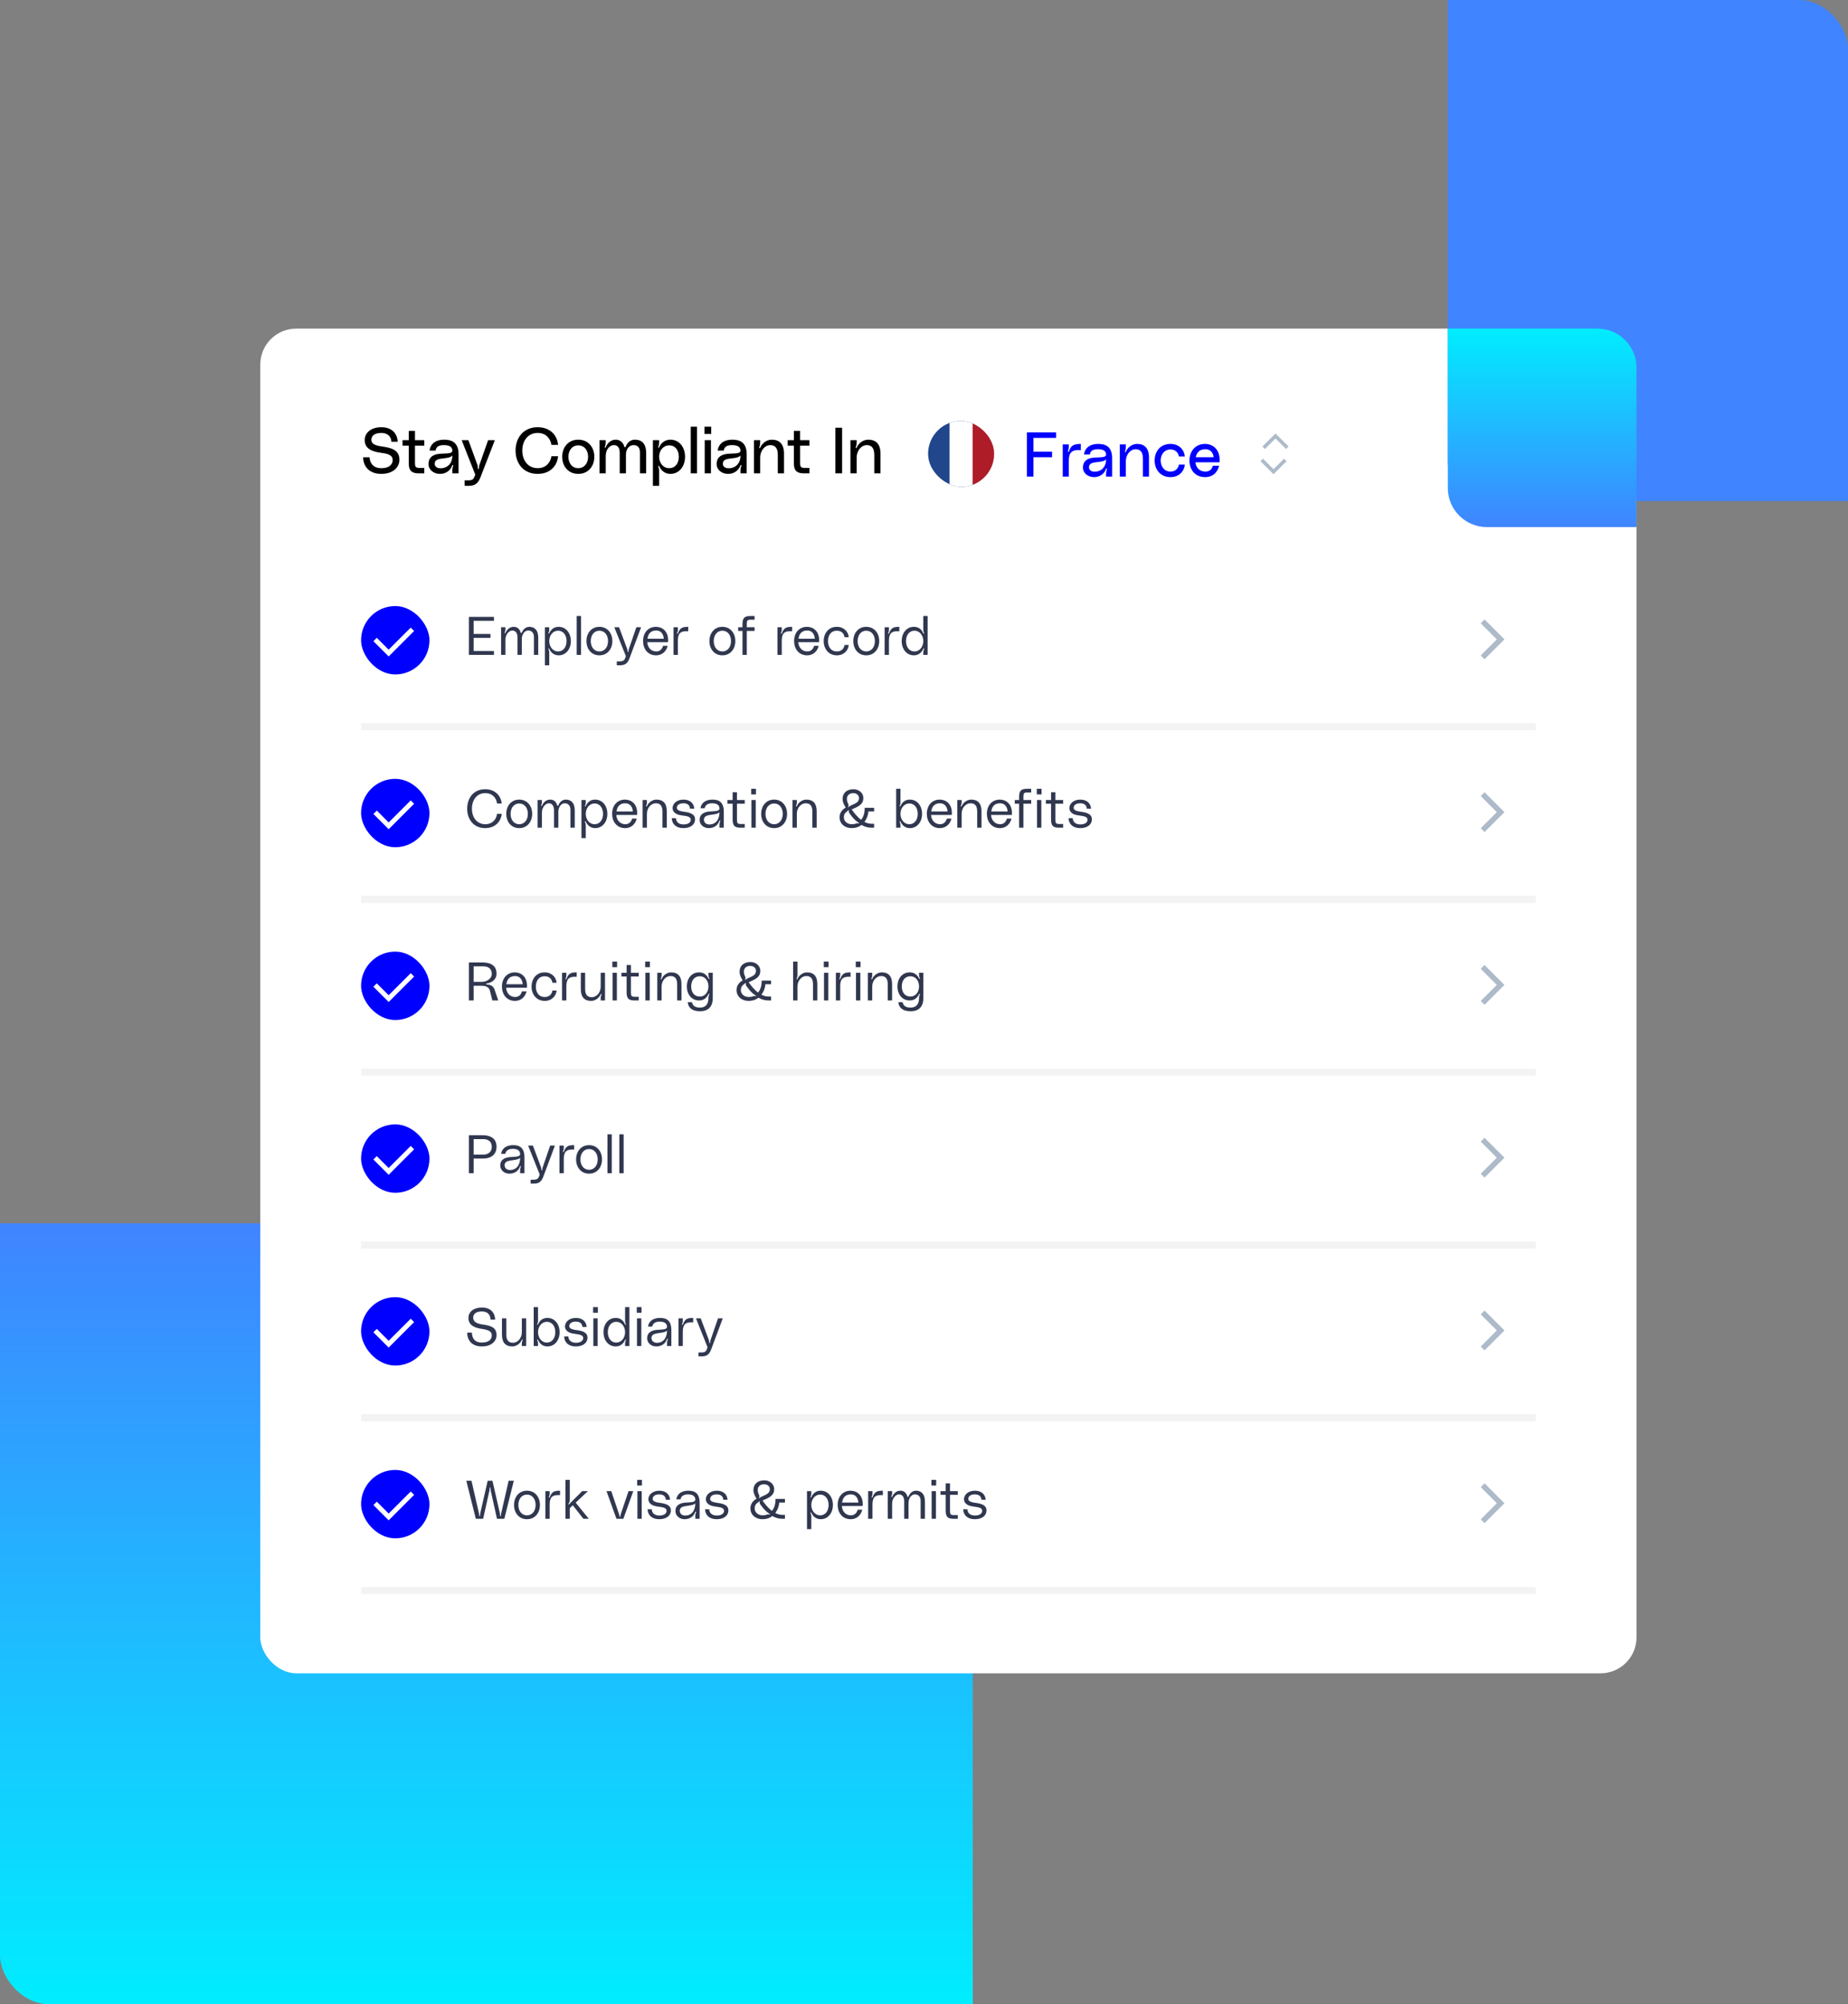<?xml version="1.0" encoding="UTF-8"?> <svg xmlns="http://www.w3.org/2000/svg" width="568" height="616" viewBox="0 0 568 616" fill="none"><rect x="0" y="0" width="568" height="616" fill="#808080" stroke="none"/><g clip-path="url(#clip0_11175_139451)"><path d="M-7 376H287C293.627 376 299 381.373 299 388V616H5C-1.627 616 -7 610.627 -7 604V376Z" fill="url(#paint0_linear_11175_139451)"></path><g clip-path="url(#clip1_11175_139451)"><rect x="80" y="101" width="423" height="413.302" rx="11.063" fill="white"></rect><path d="M117.369 137.226C120.456 137.644 122.766 138.361 122.766 141.308C122.766 143.579 120.874 145.65 117.19 145.65C113.306 145.65 111.614 143.14 111.614 140.552H113.605C113.645 141.946 114.382 143.897 117.19 143.897C119.938 143.897 120.694 142.483 120.694 141.428C120.694 140.193 119.918 139.516 117.17 139.178C113.904 138.779 112.092 137.644 112.092 135.255C112.092 133.064 113.964 131.312 117.21 131.312C120.655 131.312 122.168 133.502 122.228 135.772H120.296C120.296 134.538 119.46 133.064 117.17 133.064C114.82 133.064 114.143 134.219 114.143 135.135C114.143 135.991 114.521 136.848 117.369 137.226ZM130.413 136.967H127.545V142.304C127.545 143.459 127.784 143.817 128.899 143.817H130.413V145.49H128.74C126.629 145.49 125.634 144.714 125.634 142.503V136.967H123.722V135.294H125.634V132.427H127.545V135.294H130.413V136.967ZM131.703 142.643C131.703 140.313 133.415 139.596 135.367 139.456C137.199 139.317 139.051 139.536 139.031 138.481C139.011 137.644 138.533 136.808 136.442 136.808C134.65 136.808 134.033 137.485 133.893 138.481H132.021C132.38 136.151 134.172 135.135 136.522 135.135C138.812 135.135 140.943 135.932 140.943 139.675V145.49H139.031V144.514C139.031 144.136 139.071 143.837 139.25 143.32C139.29 143.14 139.369 142.981 139.23 142.921C139.071 142.862 139.031 143.021 138.991 143.12C138.414 144.634 137.059 145.65 135.207 145.65C133.276 145.65 131.703 144.375 131.703 142.643ZM139.031 139.994C138.414 140.751 137.04 140.771 135.486 140.99C134.252 141.169 133.614 141.607 133.614 142.543C133.614 143.359 134.291 144.116 135.944 143.897C137.498 143.698 139.011 142.563 139.031 139.994ZM141.897 135.294H143.968L146.717 142.822C146.856 143.18 146.876 143.559 146.876 143.897C146.876 144.017 146.876 144.156 147.035 144.156C147.194 144.156 147.194 144.017 147.194 143.897C147.194 143.559 147.254 143.18 147.374 142.822L150.022 135.294H152.093L147.672 146.705C146.955 148.577 145.96 149.314 144.128 149.314H142.813V147.641H143.729C145.243 147.641 145.502 147.302 145.8 146.566L146.079 145.889L141.897 135.294ZM158.462 138.481C158.462 134.518 160.911 131.312 165.232 131.312C169.574 131.312 171.346 134.319 171.525 136.728H169.474C169.275 135.075 167.981 133.064 165.292 133.064C162.265 133.064 160.533 135.474 160.533 138.481C160.533 141.488 162.265 143.897 165.292 143.897C167.981 143.897 169.275 141.886 169.474 140.233H171.525C171.346 142.643 169.574 145.65 165.232 145.65C160.911 145.65 158.462 142.443 158.462 138.481ZM177.733 135.135C180.819 135.135 182.671 137.505 182.671 140.392C182.671 143.28 180.819 145.65 177.733 145.65C174.646 145.65 172.794 143.28 172.794 140.392C172.794 137.505 174.646 135.135 177.733 135.135ZM177.733 143.897C179.645 143.897 180.76 142.324 180.76 140.392C180.76 138.461 179.645 136.887 177.733 136.887C175.821 136.887 174.706 138.461 174.706 140.392C174.706 142.324 175.821 143.897 177.733 143.897ZM195.136 135.135C197.048 135.135 198.601 136.131 198.601 139.277V145.49H196.69V139.038C196.69 137.445 195.913 136.808 194.678 136.808C193.563 136.808 192.388 137.843 192.388 139.715V145.49H190.477V139.277C190.477 137.684 189.939 136.808 188.645 136.808C187.41 136.808 186.175 138.122 186.175 140.153V145.49H184.263V135.294H186.175V135.971C186.175 136.35 186.135 136.688 185.956 137.266C185.916 137.425 185.857 137.565 185.996 137.604C186.135 137.644 186.195 137.525 186.215 137.445C186.713 136.051 187.888 135.135 189.282 135.135C190.576 135.135 191.592 136.051 191.89 137.306C191.91 137.405 191.97 137.465 192.09 137.465C192.229 137.465 192.269 137.405 192.309 137.306C192.846 135.912 193.882 135.135 195.136 135.135ZM202.589 135.294V136.091C202.589 136.469 202.529 136.768 202.389 137.186C202.33 137.345 202.21 137.545 202.389 137.604C202.549 137.664 202.608 137.465 202.628 137.405C203.226 136.091 204.421 135.135 206.054 135.135C208.702 135.135 210.554 137.365 210.554 140.392C210.554 143.419 208.702 145.65 206.054 145.65C204.46 145.65 203.246 144.714 202.628 143.34C202.608 143.28 202.549 143.12 202.429 143.16C202.23 143.22 202.33 143.399 202.389 143.559C202.529 143.997 202.589 144.275 202.589 144.634V149.314H200.677V135.294H202.589ZM205.655 143.897C207.647 143.897 208.642 142.284 208.642 140.392C208.642 138.5 207.647 136.887 205.655 136.887C203.843 136.887 202.589 138.5 202.589 140.392C202.589 142.284 203.843 143.897 205.655 143.897ZM212.306 131.152H214.218V145.49H212.306V131.152ZM216.524 133.383V131.152H218.595V133.383H216.524ZM216.604 145.49V135.294H218.516V145.49H216.604ZM220.264 142.643C220.264 140.313 221.977 139.596 223.929 139.456C225.761 139.317 227.613 139.536 227.593 138.481C227.573 137.644 227.095 136.808 225.004 136.808C223.212 136.808 222.594 137.485 222.455 138.481H220.583C220.942 136.151 222.734 135.135 225.084 135.135C227.374 135.135 229.504 135.932 229.504 139.675V145.49H227.593V144.514C227.593 144.136 227.633 143.837 227.812 143.32C227.852 143.14 227.931 142.981 227.792 142.921C227.633 142.862 227.593 143.021 227.553 143.12C226.975 144.634 225.621 145.65 223.769 145.65C221.838 145.65 220.264 144.375 220.264 142.643ZM227.593 139.994C226.975 140.751 225.601 140.771 224.048 140.99C222.813 141.169 222.176 141.607 222.176 142.543C222.176 143.359 222.853 144.116 224.506 143.897C226.059 143.698 227.573 142.563 227.593 139.994ZM237.19 135.135C239.54 135.135 240.974 136.449 240.974 139.436V145.49H239.062V139.835C239.062 137.465 238.046 136.808 236.712 136.808C235.239 136.808 233.645 138.301 233.645 140.731V145.49H231.734V135.294H233.645V135.971C233.645 136.39 233.606 136.808 233.426 137.326C233.367 137.505 233.287 137.704 233.446 137.744C233.566 137.784 233.626 137.644 233.665 137.565C234.064 136.569 235.358 135.135 237.19 135.135ZM248.787 136.967H245.92V142.304C245.92 143.459 246.158 143.817 247.274 143.817H248.787V145.49H247.114C245.003 145.49 244.008 144.714 244.008 142.503V136.967H242.096V135.294H244.008V132.427H245.92V135.294H248.787V136.967ZM258.833 145.49H256.762V131.471H258.833V145.49ZM266.847 135.135C269.197 135.135 270.63 136.449 270.63 139.436V145.49H268.719V139.835C268.719 137.465 267.703 136.808 266.369 136.808C264.895 136.808 263.302 138.301 263.302 140.731V145.49H261.39V135.294H263.302V135.971C263.302 136.39 263.262 136.808 263.083 137.326C263.023 137.505 262.944 137.704 263.103 137.744C263.223 137.784 263.282 137.644 263.322 137.565C263.72 136.569 265.015 135.135 266.847 135.135Z" fill="black"></path><g clip-path="url(#clip2_11175_139451)"><rect width="20.292" height="20.292" rx="10.146" transform="matrix(4.37114e-08 -1 -1 -4.37114e-08 305.544 149.635)" fill="#FAFAFA"></rect><g clip-path="url(#clip3_11175_139451)"><path d="M306.026 154.143L306.026 125.798L284.768 125.798L284.768 154.143L306.026 154.143Z" fill="#21468B"></path><path d="M306.026 154.143L306.026 125.798L291.854 125.798L291.854 154.143L306.026 154.143Z" fill="white"></path><path d="M306.026 154.143L306.026 125.798L298.94 125.798L298.94 154.143L306.026 154.143Z" fill="#AE1C28"></path></g></g><path d="M315.631 146.49V132.885H324.598V134.586H317.641V138.837H323.362V140.538H317.641V146.49H315.631ZM328.339 138.895C328.436 138.915 328.494 138.818 328.533 138.721C329.151 137.137 329.711 136.441 332.204 136.441V138.335C329.325 138.142 328.494 139.166 328.494 141.755V146.49H326.639V136.596H328.494V137.253C328.494 137.658 328.455 137.968 328.281 138.547C328.243 138.702 328.185 138.857 328.339 138.895ZM332.857 143.727C332.857 141.466 334.519 140.77 336.413 140.635C338.191 140.499 339.988 140.712 339.969 139.688C339.949 138.876 339.485 138.064 337.456 138.064C335.717 138.064 335.118 138.721 334.982 139.688H333.166C333.514 137.427 335.253 136.441 337.533 136.441C339.756 136.441 341.824 137.214 341.824 140.847V146.49H339.969V145.543C339.969 145.176 340.007 144.886 340.181 144.384C340.22 144.21 340.297 144.055 340.162 143.997C340.007 143.939 339.969 144.094 339.93 144.19C339.369 145.659 338.055 146.645 336.258 146.645C334.383 146.645 332.857 145.408 332.857 143.727ZM339.969 141.156C339.369 141.891 338.036 141.91 336.529 142.123C335.33 142.297 334.712 142.722 334.712 143.63C334.712 144.422 335.369 145.157 336.973 144.944C338.48 144.751 339.949 143.649 339.969 141.156ZM349.476 136.441C351.756 136.441 353.148 137.716 353.148 140.615V146.49H351.292V141.002C351.292 138.702 350.307 138.064 349.012 138.064C347.582 138.064 346.036 139.514 346.036 141.871V146.49H344.18V136.596H346.036V137.253C346.036 137.658 345.997 138.064 345.823 138.567C345.765 138.741 345.688 138.934 345.842 138.973C345.958 139.011 346.016 138.876 346.055 138.799C346.442 137.832 347.698 136.441 349.476 136.441ZM354.89 141.543C354.89 138.741 356.649 136.441 359.741 136.441C362.446 136.441 363.993 138.277 364.166 140.306H362.35C362.176 139.185 361.326 138.142 359.76 138.142C357.866 138.142 356.745 139.707 356.745 141.543C356.745 143.379 357.866 144.944 359.76 144.944C361.326 144.944 362.176 143.901 362.35 142.78H364.166C363.993 144.809 362.466 146.645 359.741 146.645C356.707 146.645 354.89 144.345 354.89 141.543ZM374.872 141.408C374.872 141.678 374.852 141.871 374.814 142.084H367.431C367.567 143.669 368.649 144.944 370.446 144.944C371.78 144.944 372.437 144.287 372.785 143.147H374.698C374.292 144.983 372.939 146.645 370.408 146.645C367.296 146.645 365.595 144.345 365.595 141.543C365.595 138.567 367.528 136.441 370.369 136.441C372.572 136.441 374.872 137.89 374.872 141.408ZM367.528 140.538H373.017C372.901 139.089 371.973 138.064 370.466 138.064C368.61 138.064 367.799 139.204 367.528 140.538Z" fill="#0000FF"></path><path d="M395.656 137.619L392.033 133.996L388.409 137.619" stroke="#ADBAC9" stroke-width="1.087"></path><path d="M387.801 141.361L391.424 144.985L395.048 141.361" stroke="#ADBAC9" stroke-width="1.087"></path><rect x="110.977" y="186.277" width="21.02" height="21.02" rx="10.51" fill="#0000FF"></rect><path d="M119.459 199.68L126.239 192.9L127.282 193.943L119.459 201.766L114.766 197.073L115.809 196.03L119.459 199.68Z" fill="white"></path><path d="M151.822 189.604V190.799H145.582V194.848H150.76V196.043H145.582V200.092H151.822V201.287H144.122V189.604H151.822ZM162.677 192.658C164.138 192.658 165.432 193.488 165.432 195.977V201.287H164.105V195.778C164.105 194.45 163.358 193.786 162.329 193.786C161.25 193.786 160.387 194.981 160.387 196.408V201.287H159.06V195.977C159.06 194.649 158.529 193.786 157.434 193.786C156.504 193.786 155.343 194.981 155.343 196.607V201.287H154.015V192.791H155.343V193.405C155.343 193.819 155.276 194.068 155.06 194.583H155.326C155.89 193.322 156.786 192.658 157.898 192.658C159.06 192.658 159.757 193.371 160.072 194.533H160.338C160.835 193.255 161.732 192.658 162.677 192.658ZM167.49 192.791H168.817V193.454C168.817 194.085 168.718 194.251 168.519 194.716H168.784C169.398 193.255 170.444 192.658 171.705 192.658C173.912 192.658 175.455 194.516 175.455 197.039C175.455 199.561 173.912 201.42 171.705 201.42C170.394 201.42 169.365 200.69 168.784 199.346H168.519C168.701 199.777 168.817 200.125 168.817 200.557V204.473H167.49V192.791ZM171.506 200.225C173.232 200.225 174.128 198.765 174.128 197.039C174.128 195.313 173.232 193.853 171.506 193.853C169.929 193.853 168.817 195.313 168.817 197.039C168.817 198.765 169.929 200.225 171.506 200.225ZM177.254 201.287V189.339H178.581V201.287H177.254ZM184.23 192.658C186.719 192.658 188.213 194.633 188.213 197.039C188.213 199.445 186.719 201.42 184.23 201.42C181.741 201.42 180.247 199.445 180.247 197.039C180.247 194.633 181.741 192.658 184.23 192.658ZM184.23 200.225C185.906 200.225 186.885 198.798 186.885 197.039C186.885 195.28 185.906 193.853 184.23 193.853C182.554 193.853 181.575 195.28 181.575 197.039C181.575 198.798 182.554 200.225 184.23 200.225ZM192.367 201.669L188.815 192.791H190.276L192.781 199.478C192.848 199.677 192.898 199.893 192.898 200.341H193.163C193.163 199.893 193.213 199.694 193.279 199.495L195.586 192.791H197.046L193.495 202.299C192.914 203.876 192.134 204.473 190.607 204.473H189.579V203.278H190.475C191.736 203.278 192.001 202.764 192.217 202.117L192.367 201.669ZM205.351 196.79C205.351 197.022 205.335 197.221 205.318 197.371H198.946C199.012 198.864 200.008 200.225 201.701 200.225C202.912 200.225 203.509 199.462 203.808 198.499H205.202C204.903 199.91 203.742 201.42 201.651 201.42C199.062 201.42 197.651 199.379 197.651 197.039C197.651 194.433 199.261 192.658 201.618 192.658C203.443 192.658 205.351 193.869 205.351 196.79ZM201.717 193.786C199.908 193.786 199.195 194.915 199.012 196.309H204.024C203.908 194.749 203.045 193.786 201.717 193.786ZM208.068 194.749H208.333C208.997 193.056 209.545 192.658 211.536 192.658V194.019C209.064 193.853 208.35 194.732 208.35 196.956V201.287H207.022V192.791H208.35V193.454C208.35 194.002 208.284 194.151 208.068 194.749ZM222.028 192.658C224.518 192.658 226.011 194.633 226.011 197.039C226.011 199.445 224.518 201.42 222.028 201.42C219.539 201.42 218.046 199.445 218.046 197.039C218.046 194.633 219.539 192.658 222.028 192.658ZM222.028 200.225C223.704 200.225 224.684 198.798 224.684 197.039C224.684 195.28 223.704 193.853 222.028 193.853C220.352 193.853 219.373 195.28 219.373 197.039C219.373 198.798 220.352 200.225 222.028 200.225ZM230.663 190.467C229.734 190.467 229.535 190.766 229.535 191.728V192.791H231.924V193.919H229.535V201.287H228.207V193.919H226.879V192.791H228.207V191.828C228.207 189.853 228.904 189.339 230.663 189.339H231.924V190.467H230.663ZM240 194.749H240.266C240.929 193.056 241.477 192.658 243.468 192.658V194.019C240.996 193.853 240.282 194.732 240.282 196.956V201.287H238.955V192.791H240.282V193.454C240.282 194.002 240.216 194.151 240 194.749ZM251.771 196.79C251.771 197.022 251.754 197.221 251.738 197.371H245.365C245.432 198.864 246.427 200.225 248.12 200.225C249.331 200.225 249.929 199.462 250.228 198.499H251.622C251.323 199.91 250.161 201.42 248.07 201.42C245.481 201.42 244.071 199.379 244.071 197.039C244.071 194.433 245.681 192.658 248.037 192.658C249.863 192.658 251.771 193.869 251.771 196.79ZM248.137 193.786C246.328 193.786 245.614 194.915 245.432 196.309H250.443C250.327 194.749 249.464 193.786 248.137 193.786ZM253.17 197.039C253.17 194.633 254.647 192.658 257.203 192.658C259.426 192.658 260.737 194.218 260.87 195.844H259.576C259.41 194.699 258.613 193.853 257.236 193.853C255.344 193.853 254.498 195.313 254.498 197.039C254.498 198.765 255.344 200.225 257.236 200.225C258.613 200.225 259.41 199.379 259.576 198.234H260.87C260.737 199.86 259.443 201.42 257.203 201.42C254.697 201.42 253.17 199.445 253.17 197.039ZM266.252 192.658C268.741 192.658 270.235 194.633 270.235 197.039C270.235 199.445 268.741 201.42 266.252 201.42C263.763 201.42 262.269 199.445 262.269 197.039C262.269 194.633 263.763 192.658 266.252 192.658ZM266.252 200.225C267.928 200.225 268.907 198.798 268.907 197.039C268.907 195.28 267.928 193.853 266.252 193.853C264.576 193.853 263.597 195.28 263.597 197.039C263.597 198.798 264.576 200.225 266.252 200.225ZM272.945 194.749H273.211C273.875 193.056 274.422 192.658 276.414 192.658V194.019C273.941 193.853 273.227 194.732 273.227 196.956V201.287H271.9V192.791H273.227V193.454C273.227 194.002 273.161 194.151 272.945 194.749ZM283.784 193.454V189.339H285.111V201.287H283.784V200.557C283.784 200.125 283.9 199.777 284.082 199.346H283.817C283.236 200.69 282.207 201.42 280.896 201.42C278.689 201.42 277.146 199.561 277.146 197.039C277.146 194.516 278.689 192.658 280.896 192.658C282.157 192.658 283.203 193.255 283.817 194.716H284.082C283.883 194.251 283.784 194.085 283.784 193.454ZM281.095 200.225C282.672 200.225 283.784 198.765 283.784 197.039C283.784 195.313 282.672 193.853 281.095 193.853C279.37 193.853 278.473 195.313 278.473 197.039C278.473 198.765 279.37 200.225 281.095 200.225Z" fill="#30374F"></path><path d="M455.703 202.043L461.235 196.511L455.703 190.98" stroke="#ADBAC9" stroke-width="1.659"></path><path d="M472.023 222.233H110.977V224.446H472.023V222.233Z" fill="black" fill-opacity="0.05" mask="url(#path-12-inside-1_11175_139451)"></path><rect x="110.977" y="239.381" width="21.02" height="21.02" rx="10.51" fill="#0000FF"></rect><path d="M119.459 252.782L126.239 246.002L127.282 247.045L119.459 254.868L114.766 250.174L115.809 249.131L119.459 252.782Z" fill="white"></path><path d="M143.591 248.549C143.591 245.247 145.582 242.575 149.1 242.575C152.618 242.575 154.062 245.081 154.211 246.956H152.768C152.602 245.429 151.473 243.77 149.166 243.77C146.544 243.77 145.051 245.894 145.051 248.549C145.051 251.204 146.544 253.329 149.166 253.329C151.473 253.329 152.602 251.669 152.768 250.142H154.211C154.062 252.018 152.618 254.523 149.1 254.523C145.582 254.523 143.591 251.852 143.591 248.549ZM159.59 245.761C162.079 245.761 163.572 247.736 163.572 250.142C163.572 252.549 162.079 254.523 159.59 254.523C157.1 254.523 155.607 252.549 155.607 250.142C155.607 247.736 157.1 245.761 159.59 245.761ZM159.59 253.329C161.266 253.329 162.245 251.901 162.245 250.142C162.245 248.383 161.266 246.956 159.59 246.956C157.914 246.956 156.935 248.383 156.935 250.142C156.935 251.901 157.914 253.329 159.59 253.329ZM173.9 245.761C175.36 245.761 176.654 246.591 176.654 249.08V254.391H175.327V248.881C175.327 247.554 174.58 246.89 173.551 246.89C172.473 246.89 171.61 248.085 171.61 249.512V254.391H170.282V249.08C170.282 247.753 169.751 246.89 168.656 246.89C167.726 246.89 166.565 248.085 166.565 249.711V254.391H165.237V245.894H166.565V246.508C166.565 246.923 166.498 247.172 166.283 247.686H166.548C167.112 246.425 168.009 245.761 169.12 245.761C170.282 245.761 170.979 246.475 171.294 247.637H171.56C172.058 246.359 172.954 245.761 173.9 245.761ZM178.712 245.894H180.04V246.558C180.04 247.188 179.94 247.354 179.741 247.819H180.007C180.621 246.359 181.666 245.761 182.927 245.761C185.134 245.761 186.678 247.62 186.678 250.142C186.678 252.665 185.134 254.523 182.927 254.523C181.616 254.523 180.587 253.793 180.007 252.449H179.741C179.924 252.88 180.04 253.229 180.04 253.66V257.577H178.712V245.894ZM182.728 253.329C184.454 253.329 185.35 251.868 185.35 250.142C185.35 248.416 184.454 246.956 182.728 246.956C181.152 246.956 180.04 248.416 180.04 250.142C180.04 251.868 181.152 253.329 182.728 253.329ZM195.839 249.893C195.839 250.126 195.823 250.325 195.806 250.474H189.434C189.5 251.968 190.496 253.329 192.188 253.329C193.4 253.329 193.997 252.565 194.296 251.603H195.69C195.391 253.013 194.23 254.523 192.139 254.523C189.55 254.523 188.139 252.482 188.139 250.142C188.139 247.537 189.749 245.761 192.105 245.761C193.931 245.761 195.839 246.973 195.839 249.893ZM192.205 246.89C190.396 246.89 189.683 248.018 189.5 249.412H194.512C194.396 247.852 193.533 246.89 192.205 246.89ZM201.792 245.761C203.75 245.761 204.945 246.857 204.945 249.346V254.391H203.617V249.412C203.617 247.437 202.721 246.89 201.543 246.89C200.248 246.89 198.838 248.134 198.838 250.159V254.391H197.51V245.894H198.838V246.608C198.838 247.089 198.771 247.271 198.539 247.852H198.805C199.352 246.558 200.58 245.761 201.792 245.761ZM206.467 251.47H207.762C207.778 252.383 208.376 253.395 210.102 253.395C211.794 253.395 212.309 252.549 212.309 252.001C212.309 251.171 211.745 250.873 209.488 250.607C207.662 250.391 206.716 249.495 206.716 248.383C206.716 247.105 207.895 245.761 210.085 245.761C212.159 245.761 213.271 246.956 213.388 248.549H212.077C212.027 247.736 211.595 246.89 210.035 246.89C208.558 246.89 208.044 247.653 208.044 248.217C208.044 248.699 208.193 249.246 210.367 249.512C212.375 249.761 213.636 250.391 213.636 251.752C213.636 253.478 212.226 254.523 210.035 254.523C207.861 254.523 206.55 253.345 206.467 251.47ZM215.032 252.018C215.032 250.142 216.525 249.562 218.019 249.429C219.579 249.296 221.155 249.429 221.139 248.483C221.122 247.819 220.79 246.89 218.849 246.89C217.355 246.89 216.708 247.653 216.592 248.416H215.297C215.596 246.541 217.156 245.761 218.982 245.761C220.89 245.761 222.466 246.425 222.466 249.545V254.391H221.139V253.445C221.139 253.013 221.205 252.781 221.421 252.2H221.155C220.641 253.743 219.396 254.523 217.82 254.523C216.31 254.523 215.032 253.478 215.032 252.018ZM221.139 249.645C220.641 250.225 219.347 250.292 218.052 250.507C217.023 250.673 216.36 251.055 216.36 251.935C216.36 252.748 216.99 253.528 218.368 253.395C219.961 253.246 221.122 252.001 221.139 249.645ZM228.901 245.894V247.023H226.511V252.001C226.511 252.963 226.71 253.262 227.639 253.262H228.901V254.391H227.639C225.88 254.391 225.183 253.876 225.183 251.901V247.023H223.59V245.894H225.183V243.504H226.511V245.894H228.901ZM232.352 244.168H230.892V242.442H232.352V244.168ZM232.285 254.391H230.958V245.894H232.285V254.391ZM237.934 245.761C240.423 245.761 241.917 247.736 241.917 250.142C241.917 252.549 240.423 254.523 237.934 254.523C235.445 254.523 233.951 252.549 233.951 250.142C233.951 247.736 235.445 245.761 237.934 245.761ZM237.934 253.329C239.61 253.329 240.589 251.901 240.589 250.142C240.589 248.383 239.61 246.956 237.934 246.956C236.258 246.956 235.279 248.383 235.279 250.142C235.279 251.901 236.258 253.329 237.934 253.329ZM247.863 245.761C249.821 245.761 251.016 246.857 251.016 249.346V254.391H249.689V249.412C249.689 247.437 248.792 246.89 247.614 246.89C246.32 246.89 244.909 248.134 244.909 250.159V254.391H243.582V245.894H244.909V246.608C244.909 247.089 244.843 247.271 244.611 247.852H244.876C245.424 246.558 246.652 245.761 247.863 245.761ZM265.348 245.463C265.265 247.023 264.319 247.753 261.764 248.782C262.411 249.694 263.39 251.005 264.651 251.968C265.498 251.022 265.78 249.595 265.78 248.284H268.667V249.412H266.925C266.742 250.839 266.46 251.487 265.697 252.632C266.377 252.98 267.141 253.196 267.954 253.196H268.667V254.391H267.788C266.693 254.391 265.68 254.059 264.784 253.544C263.988 254.175 262.975 254.523 261.714 254.523C259.872 254.523 258.047 253.378 258.047 251.138C258.047 249.81 258.926 248.765 259.938 248.217C259.507 247.52 258.976 246.608 258.976 245.562C258.976 243.836 260.154 242.592 262.295 242.575C263.888 242.559 265.448 243.654 265.348 245.463ZM260.304 245.463C260.287 246.077 260.469 246.608 260.702 247.072C260.868 247.404 260.868 247.653 260.619 248.018H260.884C261.05 247.753 261.465 247.603 261.88 247.421C263.49 246.74 263.954 246.309 264.021 245.363C264.071 244.384 263.224 243.77 262.229 243.77C261.233 243.77 260.32 244.367 260.304 245.463ZM259.374 251.287C259.374 252.233 260.221 253.329 261.814 253.329C262.345 253.329 262.809 253.246 263.241 253.08C263.573 252.947 263.739 253.013 263.988 253.163V252.897C263.589 252.648 263.357 252.482 263.058 252.233C262.179 251.503 261.565 250.607 261.05 249.91C260.868 249.645 260.835 249.296 260.967 249.064H260.702C260.552 249.313 260.221 249.445 259.905 249.761C259.507 250.142 259.374 250.657 259.374 251.287ZM275.441 242.442H276.769V246.558C276.769 247.188 276.669 247.354 276.47 247.819H276.735C277.35 246.359 278.395 245.761 279.656 245.761C281.863 245.761 283.407 247.62 283.407 250.142C283.407 252.665 281.863 254.523 279.656 254.523C278.345 254.523 277.316 253.793 276.735 252.449H276.47C276.653 252.88 276.769 253.229 276.769 253.66V254.391H275.441V242.442ZM279.457 253.329C281.183 253.329 282.079 251.868 282.079 250.142C282.079 248.416 281.183 246.956 279.457 246.956C277.881 246.956 276.769 248.416 276.769 250.142C276.769 251.868 277.881 253.329 279.457 253.329ZM292.568 249.893C292.568 250.126 292.552 250.325 292.535 250.474H286.163C286.229 251.968 287.225 253.329 288.917 253.329C290.129 253.329 290.726 252.565 291.025 251.603H292.419C292.12 253.013 290.959 254.523 288.868 254.523C286.279 254.523 284.868 252.482 284.868 250.142C284.868 247.537 286.478 245.761 288.834 245.761C290.66 245.761 292.568 246.973 292.568 249.893ZM288.934 246.89C287.125 246.89 286.412 248.018 286.229 249.412H291.241C291.125 247.852 290.262 246.89 288.934 246.89ZM298.521 245.761C300.479 245.761 301.674 246.857 301.674 249.346V254.391H300.346V249.412C300.346 247.437 299.45 246.89 298.272 246.89C296.977 246.89 295.567 248.134 295.567 250.159V254.391H294.239V245.894H295.567V246.608C295.567 247.089 295.5 247.271 295.268 247.852H295.534C296.081 246.558 297.309 245.761 298.521 245.761ZM311.026 249.893C311.026 250.126 311.01 250.325 310.993 250.474H304.621C304.687 251.968 305.683 253.329 307.375 253.329C308.587 253.329 309.184 252.565 309.483 251.603H310.877C310.578 253.013 309.416 254.523 307.325 254.523C304.737 254.523 303.326 252.482 303.326 250.142C303.326 247.537 304.936 245.761 307.292 245.761C309.118 245.761 311.026 246.973 311.026 249.893ZM307.392 246.89C305.583 246.89 304.869 248.018 304.687 249.412H309.699C309.582 247.852 308.719 246.89 307.392 246.89ZM315.684 243.571C314.755 243.571 314.556 243.87 314.556 244.832V245.894H316.945V247.023H314.556V254.391H313.228V247.023H311.901V245.894H313.228V244.932C313.228 242.957 313.925 242.442 315.684 242.442H316.945V243.571H315.684ZM320.127 244.168H318.667V242.442H320.127V244.168ZM320.061 254.391H318.733V245.894H320.061V254.391ZM326.772 245.894V247.023H324.382V252.001C324.382 252.963 324.581 253.262 325.511 253.262H326.772V254.391H325.511C323.751 254.391 323.054 253.876 323.054 251.901V247.023H321.461V245.894H323.054V243.504H324.382V245.894H326.772ZM328.428 251.47H329.722C329.739 252.383 330.336 253.395 332.062 253.395C333.755 253.395 334.269 252.549 334.269 252.001C334.269 251.171 333.705 250.873 331.448 250.607C329.623 250.391 328.677 249.495 328.677 248.383C328.677 247.105 329.855 245.761 332.045 245.761C334.12 245.761 335.232 246.956 335.348 248.549H334.037C333.987 247.736 333.556 246.89 331.996 246.89C330.519 246.89 330.004 247.653 330.004 248.217C330.004 248.699 330.154 249.246 332.327 249.512C334.335 249.761 335.597 250.391 335.597 251.752C335.597 253.478 334.186 254.523 331.996 254.523C329.822 254.523 328.511 253.345 328.428 251.47Z" fill="#30374F"></path><path d="M455.703 255.146L461.235 249.615L455.703 244.083" stroke="#ADBAC9" stroke-width="1.659"></path><path d="M472.023 275.337H110.977V277.55H472.023V275.337Z" fill="black" fill-opacity="0.05" mask="url(#path-18-inside-2_11175_139451)"></path><rect x="110.977" y="292.484" width="21.02" height="21.02" rx="10.51" fill="#0000FF"></rect><path d="M119.459 305.887L126.239 299.107L127.282 300.15L119.459 307.973L114.766 303.28L115.809 302.237L119.459 305.887Z" fill="white"></path><path d="M145.582 307.494H144.122V295.811H148.204C151.44 295.811 152.618 297.239 152.618 299.296C152.618 300.923 151.34 302.051 149.449 302.317V302.582C150.876 302.648 151.622 303.08 151.988 304.109L153.149 307.494H151.324L150.627 304.673C150.312 303.395 149.532 302.98 147.806 302.98H145.582V307.494ZM145.582 297.006V301.786H148.021C149.681 301.786 151.158 300.723 151.158 299.363C151.158 297.853 150.212 297.006 148.519 297.006H145.582ZM161.978 302.997C161.978 303.229 161.961 303.428 161.945 303.578H155.572C155.639 305.071 156.635 306.432 158.327 306.432C159.539 306.432 160.136 305.669 160.435 304.706H161.829C161.53 306.117 160.368 307.627 158.277 307.627C155.689 307.627 154.278 305.586 154.278 303.246C154.278 300.64 155.888 298.865 158.244 298.865C160.07 298.865 161.978 300.076 161.978 302.997ZM158.344 299.993C156.535 299.993 155.821 301.122 155.639 302.516H160.65C160.534 300.956 159.671 299.993 158.344 299.993ZM163.377 303.246C163.377 300.84 164.854 298.865 167.41 298.865C169.634 298.865 170.945 300.425 171.077 302.051H169.783C169.617 300.906 168.82 300.06 167.443 300.06C165.551 300.06 164.705 301.52 164.705 303.246C164.705 304.972 165.551 306.432 167.443 306.432C168.82 306.432 169.617 305.586 169.783 304.441H171.077C170.945 306.067 169.65 307.627 167.41 307.627C164.904 307.627 163.377 305.652 163.377 303.246ZM173.794 300.956H174.059C174.723 299.263 175.271 298.865 177.262 298.865V300.226C174.79 300.06 174.076 300.939 174.076 303.163V307.494H172.748V298.998H174.076V299.661C174.076 300.209 174.01 300.358 173.794 300.956ZM181.672 307.627C179.714 307.627 178.519 306.532 178.519 304.042V298.998H179.847V303.976C179.847 305.951 180.743 306.498 181.921 306.498C183.216 306.498 184.626 305.254 184.626 303.229V298.998H185.954V307.494H184.626V306.781C184.626 306.299 184.692 306.117 184.925 305.536H184.659C184.112 306.83 182.884 307.627 181.672 307.627ZM189.667 297.272H188.207V295.546H189.667V297.272ZM189.601 307.494H188.273V298.998H189.601V307.494ZM196.311 298.998V300.126H193.922V305.104C193.922 306.067 194.121 306.366 195.05 306.366H196.311V307.494H195.05C193.291 307.494 192.594 306.98 192.594 305.005V300.126H191.001V298.998H192.594V296.608H193.922V298.998H196.311ZM199.763 297.272H198.302V295.546H199.763V297.272ZM199.696 307.494H198.369V298.998H199.696V307.494ZM206.304 298.865C208.262 298.865 209.457 299.96 209.457 302.449V307.494H208.13V302.516C208.13 300.541 207.233 299.993 206.055 299.993C204.761 299.993 203.35 301.238 203.35 303.262V307.494H202.023V298.998H203.35V299.711C203.35 300.192 203.284 300.375 203.052 300.956H203.317C203.865 299.661 205.093 298.865 206.304 298.865ZM211.109 303.179C211.109 300.64 212.653 298.865 214.86 298.865C216.237 298.865 217.183 299.545 217.797 300.84H218.063C217.781 300.242 217.747 300.159 217.747 299.612V298.998H219.075V306.731C219.075 309.585 217.532 310.813 215.142 310.813C212.636 310.813 211.524 309.635 211.375 308.025H212.703C212.819 308.789 213.3 309.685 215.125 309.685C216.868 309.685 217.747 308.672 217.747 306.731C217.747 306.2 217.797 306.05 218.063 305.47H217.797C217.167 306.814 216.237 307.494 214.86 307.494C212.653 307.494 211.109 305.718 211.109 303.179ZM215.092 306.299C216.669 306.299 217.747 304.939 217.747 303.179C217.747 301.42 216.669 300.06 215.092 300.06C213.366 300.06 212.437 301.42 212.437 303.179C212.437 304.939 213.366 306.299 215.092 306.299ZM233.683 298.566C233.6 300.126 232.654 300.856 230.098 301.885C230.745 302.798 231.725 304.109 232.986 305.071C233.832 304.125 234.114 302.698 234.114 301.387H237.002V302.516H235.259C235.077 303.943 234.795 304.59 234.031 305.735C234.712 306.084 235.475 306.299 236.288 306.299H237.002V307.494H236.122C235.027 307.494 234.015 307.162 233.118 306.648C232.322 307.278 231.31 307.627 230.048 307.627C228.206 307.627 226.381 306.482 226.381 304.242C226.381 302.914 227.261 301.868 228.273 301.321C227.841 300.624 227.31 299.711 227.31 298.666C227.31 296.94 228.489 295.695 230.629 295.679C232.222 295.662 233.782 296.757 233.683 298.566ZM228.638 298.566C228.621 299.18 228.804 299.711 229.036 300.176C229.202 300.508 229.202 300.757 228.953 301.122H229.219C229.385 300.856 229.8 300.707 230.214 300.524C231.824 299.844 232.289 299.412 232.355 298.467C232.405 297.487 231.559 296.873 230.563 296.873C229.567 296.873 228.654 297.471 228.638 298.566ZM227.709 304.391C227.709 305.337 228.555 306.432 230.148 306.432C230.679 306.432 231.144 306.349 231.575 306.183C231.907 306.05 232.073 306.117 232.322 306.266V306.001C231.924 305.752 231.691 305.586 231.393 305.337C230.513 304.607 229.899 303.711 229.385 303.014C229.202 302.748 229.169 302.4 229.302 302.167H229.036C228.887 302.416 228.555 302.549 228.24 302.864C227.841 303.246 227.709 303.76 227.709 304.391ZM248.057 298.865C250.015 298.865 251.21 299.96 251.21 302.449V307.494H249.882V302.516C249.882 300.541 248.986 299.993 247.808 299.993C246.514 299.993 245.103 301.238 245.103 303.262V307.494H243.775V295.546H245.103V299.711C245.103 300.192 245.037 300.375 244.804 300.956H245.07C245.617 299.661 246.846 298.865 248.057 298.865ZM254.658 297.272H253.197V295.546H254.658V297.272ZM254.591 307.494H253.264V298.998H254.591V307.494ZM257.963 300.956H258.229C258.893 299.263 259.44 298.865 261.432 298.865V300.226C258.959 300.06 258.245 300.939 258.245 303.163V307.494H256.918V298.998H258.245V299.661C258.245 300.209 258.179 300.358 257.963 300.956ZM264.494 297.272H263.034V295.546H264.494V297.272ZM264.428 307.494H263.1V298.998H264.428V307.494ZM271.036 298.865C272.994 298.865 274.189 299.96 274.189 302.449V307.494H272.861V302.516C272.861 300.541 271.965 299.993 270.787 299.993C269.492 299.993 268.082 301.238 268.082 303.262V307.494H266.754V298.998H268.082V299.711C268.082 300.192 268.015 300.375 267.783 300.956H268.048C268.596 299.661 269.824 298.865 271.036 298.865ZM275.841 303.179C275.841 300.64 277.384 298.865 279.591 298.865C280.969 298.865 281.915 299.545 282.529 300.84H282.794C282.512 300.242 282.479 300.159 282.479 299.612V298.998H283.806V306.731C283.806 309.585 282.263 310.813 279.873 310.813C277.368 310.813 276.256 309.635 276.106 308.025H277.434C277.55 308.789 278.031 309.685 279.857 309.685C281.599 309.685 282.479 308.672 282.479 306.731C282.479 306.2 282.529 306.05 282.794 305.47H282.529C281.898 306.814 280.969 307.494 279.591 307.494C277.384 307.494 275.841 305.718 275.841 303.179ZM279.824 306.299C281.4 306.299 282.479 304.939 282.479 303.179C282.479 301.42 281.4 300.06 279.824 300.06C278.098 300.06 277.169 301.42 277.169 303.179C277.169 304.939 278.098 306.299 279.824 306.299Z" fill="#30374F"></path><path d="M455.703 308.25L461.235 302.718L455.703 297.187" stroke="#ADBAC9" stroke-width="1.659"></path><path d="M472.023 328.44H110.977V330.653H472.023V328.44Z" fill="black" fill-opacity="0.05" mask="url(#path-24-inside-3_11175_139451)"></path><rect x="110.977" y="345.588" width="21.02" height="21.02" rx="10.51" fill="#0000FF"></rect><path d="M119.459 358.991L126.239 352.211L127.282 353.254L119.459 361.077L114.766 356.383L115.809 355.34L119.459 358.991Z" fill="white"></path><path d="M144.122 348.915H148.204C151.457 348.915 152.618 350.442 152.618 352.499C152.618 354.557 151.257 356.084 148.469 356.084H145.582V360.598H144.122V348.915ZM145.582 354.889H148.519C150.212 354.889 151.158 353.86 151.158 352.499C151.158 350.989 150.212 350.11 148.519 350.11H145.582V354.889ZM153.759 358.225C153.759 356.349 155.253 355.769 156.747 355.636C158.306 355.503 159.883 355.636 159.866 354.69C159.85 354.026 159.518 353.097 157.576 353.097C156.083 353.097 155.436 353.86 155.319 354.624H154.025C154.324 352.748 155.884 351.968 157.709 351.968C159.617 351.968 161.194 352.632 161.194 355.752V360.598H159.866V359.652C159.866 359.22 159.933 358.988 160.148 358.407H159.883C159.369 359.95 158.124 360.73 156.547 360.73C155.037 360.73 153.759 359.685 153.759 358.225ZM159.866 355.852C159.369 356.432 158.074 356.499 156.78 356.714C155.751 356.88 155.087 357.262 155.087 358.142C155.087 358.955 155.718 359.735 157.095 359.602C158.688 359.453 159.85 358.208 159.866 355.852ZM165.879 360.979L162.328 352.101H163.788L166.294 358.789C166.36 358.988 166.41 359.204 166.41 359.652H166.676C166.676 359.204 166.725 359.005 166.792 358.805L169.098 352.101H170.559L167.007 361.61C166.427 363.186 165.647 363.784 164.12 363.784H163.091V362.589H163.987C165.248 362.589 165.514 362.075 165.73 361.427L165.879 360.979ZM173 354.059H173.265C173.929 352.367 174.477 351.968 176.468 351.968V353.329C173.995 353.163 173.282 354.043 173.282 356.266V360.598H171.954V352.101H173.282V352.765C173.282 353.313 173.215 353.462 173 354.059ZM181.053 351.968C183.543 351.968 185.036 353.943 185.036 356.349C185.036 358.756 183.543 360.73 181.053 360.73C178.564 360.73 177.071 358.756 177.071 356.349C177.071 353.943 178.564 351.968 181.053 351.968ZM181.053 359.536C182.729 359.536 183.709 358.108 183.709 356.349C183.709 354.59 182.729 353.163 181.053 353.163C179.377 353.163 178.398 354.59 178.398 356.349C178.398 358.108 179.377 359.536 181.053 359.536ZM186.701 360.598V348.649H188.029V360.598H186.701ZM190.355 360.598V348.649H191.683V360.598H190.355Z" fill="#30374F"></path><path d="M455.703 361.354L461.235 355.822L455.703 350.29" stroke="#ADBAC9" stroke-width="1.659"></path><path d="M472.023 381.544H110.977V383.757H472.023V381.544Z" fill="black" fill-opacity="0.05" mask="url(#path-30-inside-4_11175_139451)"></path><rect x="110.977" y="398.691" width="21.02" height="21.02" rx="10.51" fill="#0000FF"></rect><path d="M119.459 412.094L126.239 405.314L127.282 406.358L119.459 414.18L114.766 409.487L115.809 408.444L119.459 412.094Z" fill="white"></path><path d="M148.254 407.08C150.693 407.412 152.618 407.893 152.618 410.349C152.618 412.241 151.042 413.834 148.104 413.834C144.852 413.834 143.591 411.743 143.591 409.586H145.051C145.084 410.98 145.599 412.639 148.104 412.639C150.527 412.639 151.158 411.428 151.158 410.449C151.158 409.42 150.511 408.773 148.088 408.441C145.499 408.092 143.972 407.063 143.972 405.072C143.972 403.246 145.516 401.886 148.121 401.886C151.058 401.886 152.137 403.711 152.187 405.603H150.76C150.76 404.375 150.129 403.08 148.088 403.08C145.997 403.08 145.433 404.143 145.433 404.972C145.433 405.686 145.748 406.731 148.254 407.08ZM157.437 413.834C155.479 413.834 154.284 412.739 154.284 410.249V405.205H155.612V410.183C155.612 412.158 156.508 412.705 157.686 412.705C158.981 412.705 160.391 411.461 160.391 409.436V405.205H161.719V413.701H160.391V412.988C160.391 412.506 160.458 412.324 160.69 411.743H160.424C159.877 413.037 158.649 413.834 157.437 413.834ZM164.038 401.753H165.366V405.868C165.366 406.499 165.266 406.665 165.067 407.13H165.332C165.946 405.669 166.992 405.072 168.253 405.072C170.46 405.072 172.004 406.93 172.004 409.453C172.004 411.975 170.46 413.834 168.253 413.834C166.942 413.834 165.913 413.104 165.332 411.76H165.067C165.249 412.191 165.366 412.54 165.366 412.971V413.701H164.038V401.753ZM168.054 412.639C169.78 412.639 170.676 411.179 170.676 409.453C170.676 407.727 169.78 406.267 168.054 406.267C166.477 406.267 165.366 407.727 165.366 409.453C165.366 411.179 166.477 412.639 168.054 412.639ZM173.4 410.78H174.695C174.711 411.693 175.309 412.705 177.035 412.705C178.727 412.705 179.242 411.859 179.242 411.312C179.242 410.482 178.677 410.183 176.421 409.918C174.595 409.702 173.649 408.806 173.649 407.694C173.649 406.416 174.827 405.072 177.018 405.072C179.092 405.072 180.204 406.267 180.32 407.86H179.009C178.96 407.047 178.528 406.2 176.968 406.2C175.491 406.2 174.977 406.964 174.977 407.528C174.977 408.009 175.126 408.557 177.3 408.822C179.308 409.071 180.569 409.702 180.569 411.063C180.569 412.788 179.159 413.834 176.968 413.834C174.794 413.834 173.483 412.656 173.4 410.78ZM183.76 403.479H182.3V401.753H183.76V403.479ZM183.694 413.701H182.366V405.205H183.694V413.701ZM192.127 405.868V401.753H193.455V413.701H192.127V412.971C192.127 412.54 192.243 412.191 192.426 411.76H192.16C191.58 413.104 190.551 413.834 189.24 413.834C187.033 413.834 185.489 411.975 185.489 409.453C185.489 406.93 187.033 405.072 189.24 405.072C190.501 405.072 191.546 405.669 192.16 407.13H192.426C192.227 406.665 192.127 406.499 192.127 405.868ZM189.439 412.639C191.015 412.639 192.127 411.179 192.127 409.453C192.127 407.727 191.015 406.267 189.439 406.267C187.713 406.267 186.817 407.727 186.817 409.453C186.817 411.179 187.713 412.639 189.439 412.639ZM197.178 403.479H195.718V401.753H197.178V403.479ZM197.112 413.701H195.784V405.205H197.112V413.701ZM198.907 411.328C198.907 409.453 200.401 408.872 201.894 408.739C203.454 408.607 205.031 408.739 205.014 407.793C204.997 407.13 204.666 406.2 202.724 406.2C201.23 406.2 200.583 406.964 200.467 407.727H199.173C199.471 405.852 201.031 405.072 202.857 405.072C204.765 405.072 206.342 405.736 206.342 408.855V413.701H205.014V412.755C205.014 412.324 205.08 412.091 205.296 411.511H205.031C204.516 413.054 203.272 413.834 201.695 413.834C200.185 413.834 198.907 412.788 198.907 411.328ZM205.014 408.955C204.516 409.536 203.222 409.602 201.927 409.818C200.898 409.984 200.235 410.366 200.235 411.245C200.235 412.058 200.865 412.838 202.243 412.705C203.836 412.556 204.997 411.312 205.014 408.955ZM209.583 407.163H209.848C210.512 405.47 211.06 405.072 213.051 405.072V406.433C210.579 406.267 209.865 407.146 209.865 409.37V413.701H208.537V405.205H209.865V405.868C209.865 406.416 209.799 406.565 209.583 407.163ZM217.468 414.083L213.917 405.205H215.377L217.883 411.892C217.949 412.091 217.999 412.307 217.999 412.755H218.265C218.265 412.307 218.314 412.108 218.381 411.909L220.688 405.205H222.148L218.597 414.713C218.016 416.29 217.236 416.887 215.709 416.887H214.68V415.693H215.576C216.838 415.693 217.103 415.178 217.319 414.531L217.468 414.083Z" fill="#30374F"></path><path d="M455.703 414.457L461.235 408.925L455.703 403.394" stroke="#ADBAC9" stroke-width="1.659"></path><path d="M472.023 434.647H110.977V436.86H472.023V434.647Z" fill="black" fill-opacity="0.05" mask="url(#path-36-inside-5_11175_139451)"></path><rect x="110.977" y="451.795" width="21.02" height="21.02" rx="10.51" fill="#0000FF"></rect><path d="M119.459 465.198L126.239 458.418L127.282 459.461L119.459 467.284L114.766 462.59L115.809 461.547L119.459 465.198Z" fill="white"></path><path d="M146.246 466.805L143.325 455.122H144.918L147.208 465.129C147.258 465.328 147.275 465.56 147.275 465.942H147.54C147.54 465.56 147.557 465.328 147.607 465.129L149.897 455.122H151.357L153.647 465.129C153.697 465.328 153.713 465.56 153.713 465.942H153.979C153.979 465.56 153.996 465.328 154.045 465.129L156.335 455.122H157.929L155.008 466.805H152.751L150.826 458.142C150.776 457.91 150.76 457.661 150.76 457.213H150.494C150.494 457.661 150.477 457.91 150.428 458.142L148.503 466.805H146.246ZM161.972 458.175C164.461 458.175 165.955 460.15 165.955 462.556C165.955 464.963 164.461 466.937 161.972 466.937C159.483 466.937 157.989 464.963 157.989 462.556C157.989 460.15 159.483 458.175 161.972 458.175ZM161.972 465.743C163.648 465.743 164.627 464.315 164.627 462.556C164.627 460.797 163.648 459.37 161.972 459.37C160.296 459.37 159.317 460.797 159.317 462.556C159.317 464.315 160.296 465.743 161.972 465.743ZM168.665 460.266H168.931C169.594 458.574 170.142 458.175 172.133 458.175V459.536C169.661 459.37 168.947 460.25 168.947 462.473V466.805H167.62V458.308H168.947V458.972C168.947 459.52 168.881 459.669 168.665 460.266ZM176.938 461.843L180.971 466.805H179.311L176.059 462.656L175.129 463.536V466.805H173.802V454.856H175.129V461.063C175.129 461.594 174.997 461.843 174.615 462.374H174.88L178.946 458.308H180.705L176.938 461.843ZM189.47 466.805L186.417 458.308H187.877L190.283 465.427C190.333 465.593 190.4 465.776 190.4 466.141H190.665C190.665 465.776 190.731 465.593 190.781 465.427L193.187 458.308H194.648L191.594 466.805H189.47ZM197.308 456.582H195.847V454.856H197.308V456.582ZM197.241 466.805H195.914V458.308H197.241V466.805ZM199.037 463.884H200.331C200.348 464.797 200.945 465.809 202.671 465.809C204.364 465.809 204.878 464.963 204.878 464.415C204.878 463.585 204.314 463.287 202.057 463.021C200.232 462.805 199.286 461.909 199.286 460.797C199.286 459.52 200.464 458.175 202.654 458.175C204.729 458.175 205.841 459.37 205.957 460.963H204.646C204.596 460.15 204.165 459.304 202.605 459.304C201.128 459.304 200.613 460.067 200.613 460.631C200.613 461.113 200.763 461.66 202.937 461.926C204.945 462.175 206.206 462.805 206.206 464.166C206.206 465.892 204.795 466.937 202.605 466.937C200.431 466.937 199.12 465.759 199.037 463.884ZM207.601 464.432C207.601 462.556 209.095 461.976 210.588 461.843C212.148 461.71 213.725 461.843 213.708 460.897C213.692 460.233 213.36 459.304 211.418 459.304C209.924 459.304 209.277 460.067 209.161 460.831H207.867C208.165 458.955 209.725 458.175 211.551 458.175C213.459 458.175 215.036 458.839 215.036 461.959V466.805H213.708V465.859C213.708 465.427 213.774 465.195 213.99 464.614H213.725C213.21 466.157 211.966 466.937 210.389 466.937C208.879 466.937 207.601 465.892 207.601 464.432ZM213.708 462.059C213.21 462.639 211.916 462.706 210.621 462.921C209.593 463.087 208.929 463.469 208.929 464.349C208.929 465.162 209.559 465.942 210.937 465.809C212.53 465.66 213.692 464.415 213.708 462.059ZM216.701 463.884H217.995C218.011 464.797 218.609 465.809 220.335 465.809C222.027 465.809 222.542 464.963 222.542 464.415C222.542 463.585 221.978 463.287 219.721 463.021C217.895 462.805 216.949 461.909 216.949 460.797C216.949 459.52 218.128 458.175 220.318 458.175C222.393 458.175 223.504 459.37 223.621 460.963H222.31C222.26 460.15 221.828 459.304 220.268 459.304C218.791 459.304 218.277 460.067 218.277 460.631C218.277 461.113 218.426 461.66 220.6 461.926C222.608 462.175 223.869 462.805 223.869 464.166C223.869 465.892 222.459 466.937 220.268 466.937C218.094 466.937 216.783 465.759 216.701 463.884ZM237.945 457.877C237.862 459.437 236.916 460.167 234.36 461.196C235.008 462.108 235.987 463.419 237.248 464.382C238.094 463.436 238.376 462.009 238.376 460.698H241.264V461.826H239.521C239.339 463.253 239.057 463.901 238.293 465.046C238.974 465.394 239.737 465.61 240.55 465.61H241.264V466.805H240.384C239.289 466.805 238.277 466.473 237.381 465.958C236.584 466.589 235.572 466.937 234.311 466.937C232.469 466.937 230.643 465.792 230.643 463.552C230.643 462.225 231.523 461.179 232.535 460.631C232.103 459.934 231.572 459.022 231.572 457.976C231.572 456.25 232.751 455.006 234.891 454.989C236.485 454.973 238.044 456.068 237.945 457.877ZM232.9 457.877C232.883 458.491 233.066 459.022 233.298 459.486C233.464 459.818 233.464 460.067 233.215 460.432H233.481C233.647 460.167 234.062 460.017 234.477 459.835C236.086 459.154 236.551 458.723 236.617 457.777C236.667 456.798 235.821 456.184 234.825 456.184C233.829 456.184 232.917 456.781 232.9 457.877ZM231.971 463.701C231.971 464.647 232.817 465.743 234.41 465.743C234.941 465.743 235.406 465.66 235.837 465.494C236.169 465.361 236.335 465.427 236.584 465.577V465.311C236.186 465.062 235.953 464.896 235.655 464.647C234.775 463.917 234.161 463.021 233.647 462.324C233.464 462.059 233.431 461.71 233.564 461.478H233.298C233.149 461.727 232.817 461.859 232.502 462.175C232.103 462.556 231.971 463.071 231.971 463.701ZM248.038 458.308H249.365V458.972C249.365 459.603 249.266 459.768 249.066 460.233H249.332C249.946 458.773 250.991 458.175 252.253 458.175C254.46 458.175 256.003 460.034 256.003 462.556C256.003 465.079 254.46 466.937 252.253 466.937C250.942 466.937 249.913 466.207 249.332 464.863H249.066C249.249 465.295 249.365 465.643 249.365 466.075V469.991H248.038V458.308ZM252.054 465.743C253.779 465.743 254.676 464.282 254.676 462.556C254.676 460.831 253.779 459.37 252.054 459.37C250.477 459.37 249.365 460.831 249.365 462.556C249.365 464.282 250.477 465.743 252.054 465.743ZM265.165 462.307C265.165 462.54 265.148 462.739 265.132 462.888H258.759C258.826 464.382 259.821 465.743 261.514 465.743C262.725 465.743 263.323 464.979 263.621 464.017H265.015C264.717 465.427 263.555 466.937 261.464 466.937C258.875 466.937 257.465 464.896 257.465 462.556C257.465 459.951 259.074 458.175 261.431 458.175C263.256 458.175 265.165 459.387 265.165 462.307ZM261.53 459.304C259.722 459.304 259.008 460.432 258.826 461.826H263.837C263.721 460.266 262.858 459.304 261.53 459.304ZM267.881 460.266H268.147C268.811 458.574 269.358 458.175 271.35 458.175V459.536C268.877 459.37 268.163 460.25 268.163 462.473V466.805H266.836V458.308H268.163V458.972C268.163 459.52 268.097 459.669 267.881 460.266ZM281.535 458.175C282.995 458.175 284.289 459.005 284.289 461.494V466.805H282.962V461.295C282.962 459.968 282.215 459.304 281.186 459.304C280.107 459.304 279.245 460.499 279.245 461.926V466.805H277.917V461.494C277.917 460.167 277.386 459.304 276.291 459.304C275.361 459.304 274.2 460.499 274.2 462.125V466.805H272.872V458.308H274.2V458.922C274.2 459.337 274.133 459.586 273.918 460.1H274.183C274.747 458.839 275.643 458.175 276.755 458.175C277.917 458.175 278.614 458.889 278.929 460.051H279.195C279.693 458.773 280.589 458.175 281.535 458.175ZM287.741 456.582H286.281V454.856H287.741V456.582ZM287.675 466.805H286.347V458.308H287.675V466.805ZM294.385 458.308V459.437H291.996V464.415C291.996 465.378 292.195 465.676 293.124 465.676H294.385V466.805H293.124C291.365 466.805 290.668 466.29 290.668 464.315V459.437H289.075V458.308H290.668V455.918H291.996V458.308H294.385ZM296.041 463.884H297.336C297.352 464.797 297.95 465.809 299.676 465.809C301.368 465.809 301.883 464.963 301.883 464.415C301.883 463.585 301.318 463.287 299.061 463.021C297.236 462.805 296.29 461.909 296.29 460.797C296.29 459.52 297.468 458.175 299.659 458.175C301.733 458.175 302.845 459.37 302.961 460.963H301.65C301.601 460.15 301.169 459.304 299.609 459.304C298.132 459.304 297.618 460.067 297.618 460.631C297.618 461.113 297.767 461.66 299.941 461.926C301.949 462.175 303.21 462.805 303.21 464.166C303.21 465.892 301.8 466.937 299.609 466.937C297.435 466.937 296.124 465.759 296.041 463.884Z" fill="#30374F"></path><path d="M455.703 467.561L461.235 462.029L455.703 456.497" stroke="#ADBAC9" stroke-width="1.659"></path><path d="M472.023 487.751H110.977V489.964H472.023V487.751Z" fill="black" fill-opacity="0.05" mask="url(#path-42-inside-6_11175_139451)"></path></g><path d="M445 0H584V154H457C450.373 154 445 148.627 445 142V0Z" fill="#4084FF"></path><path d="M445 150C445 156.627 450.373 162 457 162H503V113C503 106.373 497.627 101 491 101H445V150Z" fill="url(#paint1_linear_11175_139451)"></path></g><defs><linearGradient id="paint0_linear_11175_139451" x1="146" y1="376" x2="146" y2="616" gradientUnits="userSpaceOnUse"><stop stop-color="#4084FF"></stop><stop offset="1" stop-color="#00EDFF"></stop></linearGradient><linearGradient id="paint1_linear_11175_139451" x1="474" y1="162" x2="474" y2="101" gradientUnits="userSpaceOnUse"><stop stop-color="#4084FF"></stop><stop offset="1" stop-color="#00EDFF"></stop></linearGradient><clipPath id="clip0_11175_139451"><rect width="568" height="616" rx="15" fill="white"></rect></clipPath><clipPath id="clip1_11175_139451"><rect x="80" y="101" width="423" height="413.302" rx="11.063" fill="white"></rect></clipPath><clipPath id="clip2_11175_139451"><rect width="20.292" height="20.292" rx="10.146" transform="matrix(4.37114e-08 -1 -1 -4.37114e-08 305.544 149.635)" fill="white"></rect></clipPath><clipPath id="clip3_11175_139451"><rect width="28.344" height="21.258" fill="white" transform="matrix(4.37114e-08 -1 -1 -4.37114e-08 306.026 154.143)"></rect></clipPath></defs></svg> 
